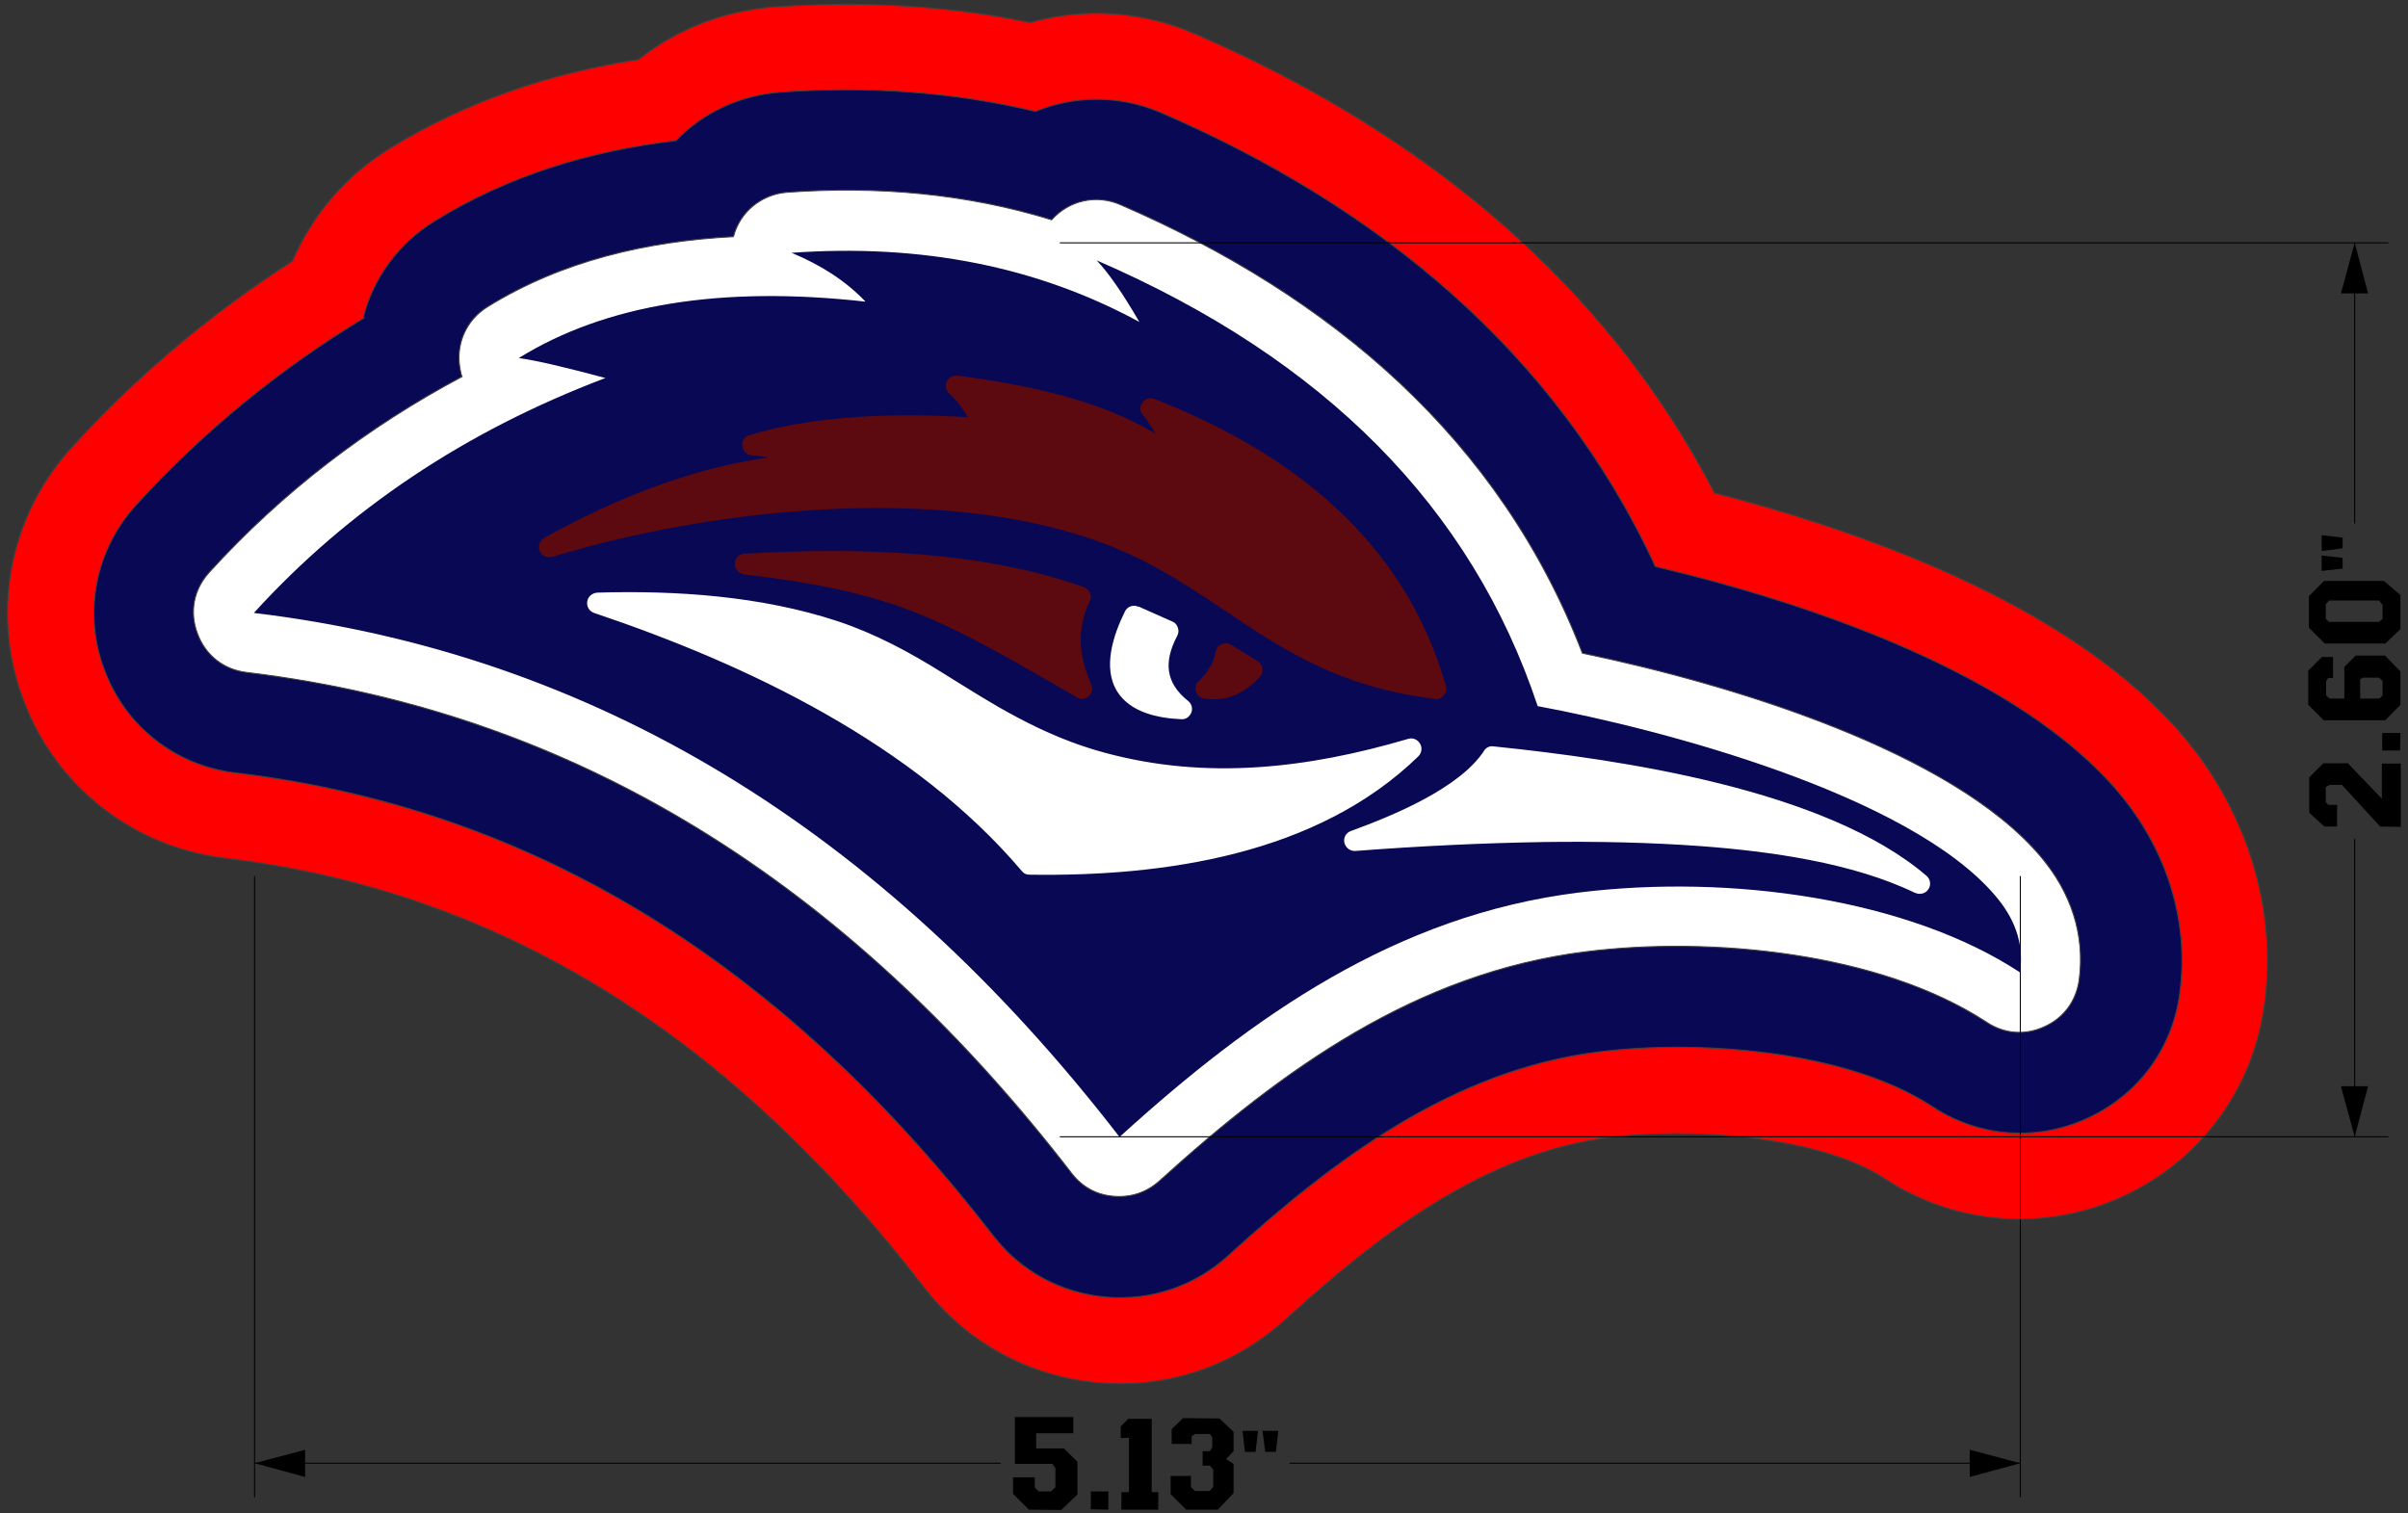 <svg xmlns="http://www.w3.org/2000/svg" width="7in" height="4.4in" version="1.1" shape-rendering="geometricPrecision" text-rendering="geometricPrecision" image-rendering="optimizeQuality" fill-rule="evenodd" clip-rule="evenodd"
viewBox="0 0 7000 4400"
 xmlns:xlink="http://www.w3.org/1999/xlink">
 <rect x="0" y="0" width="7000" height="4400" fill="#333333" stroke="none"/>
 <g id="chapparel">
  <path id="felt3rdColor" fill="red" stroke="#404040" stroke-width="3" d="M2996 65c157,-44 325,-33 477,33 645,279 1187,710 1511,1335 477,124 1054,341 1365,710 183,218 273,500 233,783 -34,245 -189,452 -414,554 -225,102 -483,82 -689,-53 -195,-128 -575,-148 -801,-120 -367,46 -677,289 -941,529 -149,136 -344,202 -545,184 -201,-18 -381,-116 -505,-276 -521,-675 -1171,-1146 -2033,-1249 -268,-32 -493,-209 -587,-462 -94,-253 -40,-534 142,-733 189,-208 405,-389 641,-541 58,-135 156,-249 282,-327 222,-137 468,-220 724,-259 112,-89 249,-142 394,-153 249,-18 502,-5 747,46z"/>
  <path id="bottomFelt" fill="#080854" stroke="#404040" stroke-width="3" d="M1056 923c29,-114 102,-215 207,-280 215,-133 454,-205 702,-234 78,-81 185,-132 303,-141 249,-18 500,-2 742,56 114,-47 245,-48 364,3 632,273 1150,697 1438,1320 463,110 1059,316 1347,657 138,164 207,373 177,587 -22,160 -122,294 -270,361 -147,67 -314,54 -449,-35 -250,-164 -680,-195 -969,-159 -425,53 -771,313 -1078,593 -98,89 -224,131 -355,120 -132,-12 -248,-75 -329,-180 -563,-729 -1272,-1233 -2201,-1344 -175,-21 -321,-135 -382,-301 -62,-165 -26,-347 93,-478 195,-214 417,-395 663,-544z"/>
  <path id="topFelt" fill="white" stroke="#404040" stroke-width="3" d="M1343 1096c-2,-7 -4,-13 -5,-20 -15,-73 16,-145 79,-184 216,-134 464,-191 715,-204 19,-72 81,-123 156,-129 263,-19 523,4 769,80 50,-56 129,-75 200,-44 614,266 1103,681 1343,1304 428,89 1074,284 1333,592 86,102 129,225 111,359 -9,61 -45,110 -101,135 -56,26 -117,21 -168,-13 -311,-204 -804,-250 -1165,-205 -492,61 -882,342 -1239,666 -38,34 -83,49 -133,45 -51,-4 -92,-27 -123,-67 -613,-794 -1391,-1335 -2398,-1456 -67,-8 -120,-50 -143,-113 -24,-63 -11,-129 35,-179 213,-234 460,-422 734,-568z"/>
  <path id="chenilleColor 3" fill="white" d="M4063 2350c126,-66 153,-73 245,-177 9,-10 21,-15 35,-13 406,49 678,84 1055,246 70,30 146,86 206,130 37,27 5,87 -38,69 -162,-65 -253,-91 -430,-116 -379,-53 -815,-29 -1196,-6 -45,3 -59,-60 -17,-77l142 -57zm-654 -443c-2,71 4,72 54,126 37,40 -8,87 -101,59 -142,-43 -166,-110 -131,-250 8,-33 32,-109 80,-88 142,63 138,45 98,154zm113 316c244,-3 336,-29 569,-85 41,-10 67,42 35,69 -183,156 -241,183 -468,265 -104,37 -374,76 -485,78 -320,5 -112,39 -437,-230 -303,-251 -652,-397 -1016,-529 -42,-15 -31,-78 14,-78 299,1 643,15 907,174 356,214 475,310 881,336z"/>
  <path id="chenilleColor 2" fill="#5C0A10" d="M3326 1232c-54,-84 19,-88 35,-81 264,116 337,152 554,342 78,68 215,265 250,363 77,217 82,201 -151,157 -99,-19 -277,-109 -365,-167 -292,-193 -441,-295 -804,-342 -323,-41 -735,-1 -1051,74 -114,27 -214,81 -235,26 -7,-19 1,-41 20,-50 277,-138 292,-149 592,-224 -34,-16 -29,-67 8,-75 251,-58 358,-62 616,-52 -23,-39 -72,-62 -50,-101 8,-15 25,-23 42,-20 262,45 299,43 540,149zm-168 574c-18,170 58,187 12,225 -13,11 -31,12 -45,4 -422,-240 -501,-294 -964,-357 -48,-7 -44,-78 4,-80 377,-10 410,-16 782,40l205 56c53,15 19,76 6,111zm350 127c37,-102 40,-89 153,-20 93,57 -154,187 -192,106 -14,-30 14,-53 40,-86z"/>
  <path id="chenilleColor" fill="#080854" d="M3254 3305c-693,-897 -1531,-1405 -2516,-1523 274,-301 615,-529 1022,-683 -116,-31 -200,-51 -252,-58 252,-156 588,-211 1008,-164 -56,-59 -128,-106 -215,-142 378,-27 715,40 1011,201 -48,-83 -89,-142 -124,-179 663,287 1090,719 1282,1296 357,66 1081,256 1331,552 52,61 84,134 71,222 -324,-213 -839,-287 -1283,-232 -530,66 -947,358 -1335,711zm-1020 -1975c-16,-3 -32,-5 -48,-6 -15,-1 -26,-12 -28,-27 -2,-15 7,-28 21,-32 196,-59 427,-64 635,-52 -16,-26 -34,-51 -54,-68 -10,-9 -13,-23 -8,-35 5,-12 18,-19 31,-18 178,23 410,67 576,169 -11,-19 -23,-38 -37,-55 -9,-11 -9,-25 -1,-36 8,-11 22,-15 35,-10 397,155 727,411 847,834 3,10 1,20 -6,28 -7,8 -16,12 -26,10 -115,-14 -224,-43 -330,-91 -88,-40 -169,-91 -249,-145 -118,-79 -227,-154 -360,-207 -261,-104 -573,-123 -851,-107 -259,15 -527,62 -776,137 -15,4 -30,-3 -36,-17 -6,-14 0,-30 13,-38 201,-112 423,-202 652,-234zm3333 1266c-181,-88 -423,-121 -622,-136 -151,-11 -304,-14 -455,-12 -184,3 -367,12 -550,26 -15,1 -28,-9 -32,-24 -3,-15 5,-29 19,-34 118,-43 315,-123 387,-233 6,-10 17,-15 28,-13 370,38 965,125 1258,376 12,10 14,27 6,39 -8,13 -25,17 -38,11zm-3832 -873c232,-7 478,10 700,83 111,37 209,90 308,152 71,44 141,89 215,128 81,43 163,78 252,102 297,81 592,46 884,-40 13,-4 27,2 34,14 7,12 5,27 -5,37 -294,286 -739,350 -1131,344 -9,0 -17,-4 -22,-11 -312,-368 -794,-599 -1243,-750 -14,-5 -22,-18 -20,-33 2,-14 14,-25 29,-26zm1574 40c33,15 66,29 99,44 8,3 13,9 16,18 3,8 2,16 -2,24 -39,74 -35,136 32,189 10,8 14,22 9,34 -5,12 -16,20 -29,19 -67,-3 -147,-19 -186,-80 -44,-70 -11,-166 22,-233 7,-15 25,-21 39,-14zm175 218c25,-24 44,-52 50,-86 2,-10 8,-18 17,-22 9,-4 19,-4 28,2 26,16 51,32 77,47 8,5 13,12 14,21 1,9 -1,17 -7,24 -43,48 -97,74 -162,64 -12,-2 -21,-9 -24,-21 -4,-11 -1,-23 8,-31zm-354 46c-81,-47 -162,-94 -245,-139 -66,-36 -134,-70 -203,-99 -167,-69 -340,-98 -519,-119 -15,-2 -27,-15 -27,-31 0,-16 13,-28 28,-29 318,-19 683,-11 987,97 8,3 14,9 18,17 3,8 3,17 -1,24 -39,80 -32,161 4,241 5,12 3,26 -7,35 -10,9 -24,10 -35,4z"/>
  <g id="DIMENSIONS">
   <g>
    <line fill="none" stroke="black" stroke-width="3" x1="5873" y1="2547" x2="5873" y2= "4353" />
    <line fill="none" stroke="black" stroke-width="3" x1="740" y1="2547" x2="740" y2= "4353" />
    <g>
     <line fill="none" fill-rule="nonzero" stroke="black" stroke-width="3" x1="3749" y1="4254" x2="5873" y2= "4254" />
     <polygon id="1" fill="black" points="5726,4294 5873,4254 5726,4215 "/>
    </g>
    <g>
     <line fill="none" fill-rule="nonzero" stroke="black" stroke-width="3" x1="740" y1="4254" x2="2909" y2= "4254" />
     <polygon id="1" fill="black" points="887,4294 740,4254 887,4215 "/>
    </g>
   </g>
   <path fill="black" fill-rule="nonzero" d="M3120 4120l0 47 -108 0 0 44 81 0 39 39 0 95 -47 45 -94 -1 -46 -46 0 -48 63 0 0 29 11 12 36 0 13 -12 0 -56 -9 -12 -109 0 0 -136 170 0zm51 216l51 0 0 53 -51 -1 0 -52zm89 2l22 0 0 -158 -24 1 0 -34 22 -22 68 0 0 213 19 0 0 51 -107 0 0 -51zm236 -77l0 -42 21 0 7 -11 0 -30 -7 -9 -43 0 -10 7 0 22 -58 0 0 -43 33 -32 106 1 41 39 0 56 -22 23 22 14 0 85 -46 48 -92 0 -45 -45 0 -53 59 0 0 32 12 12 42 0 11 -12 0 -50 -10 -12 -19 0zm116 -101l45 0 -7 61 -31 0 -7 -61zm58 0l46 0 -7 61 -31 0 -8 -61z"/>
   <g>
    <line fill="none" stroke="black" stroke-width="3" x1="3081" y1="3305" x2="6943" y2= "3305" />
    <line fill="none" stroke="black" stroke-width="3" x1="3081" y1="706" x2="6943" y2= "706" />
    <g>
     <line fill="none" fill-rule="nonzero" stroke="black" stroke-width="3" x1="6845" y1="2439" x2="6845" y2= "3305" />
     <polygon id="1" fill="black" points="6805,3158 6845,3305 6884,3158 "/>
    </g>
    <g>
     <line fill="none" fill-rule="nonzero" stroke="black" stroke-width="3" x1="6845" y1="706" x2="6845" y2= "1522" />
     <polygon id="1" fill="black" points="6805,853 6845,706 6884,853 "/>
    </g>
   </g>
   <path fill="black" fill-rule="nonzero" d="M6924 2220l55 0 0 184 -60 -1 -111 -121 -36 0 -11 6 0 44 7 8 26 0 0 63 -37 0 -44 -40 0 -103 41 -41 71 0 99 103 0 -103zm1 -38l0 -51 53 0 -1 51 -52 0zm-64 -151l56 0 9 -9 0 -42 -10 -10 -47 0 -8 5 0 56zm-46 0l0 -92 33 -33 85 0 45 46 0 97 -44 45 -179 0 -45 -45 0 -99 40 -40 32 0 0 61 -14 0 -6 9 0 42 10 9 42 0zm163 -202l-44 42 -176 0 -46 -46 0 -92 44 -44 174 0 48 41 0 98zm-52 -29l0 -41 -10 -13 -145 0 -10 10 0 43 9 9 146 0 10 -9zm-177 -140l0 -45 61 7 0 31 -61 7zm0 -58l0 -46 61 7 0 31 -61 8z"/>
  </g>
 </g>
</svg>